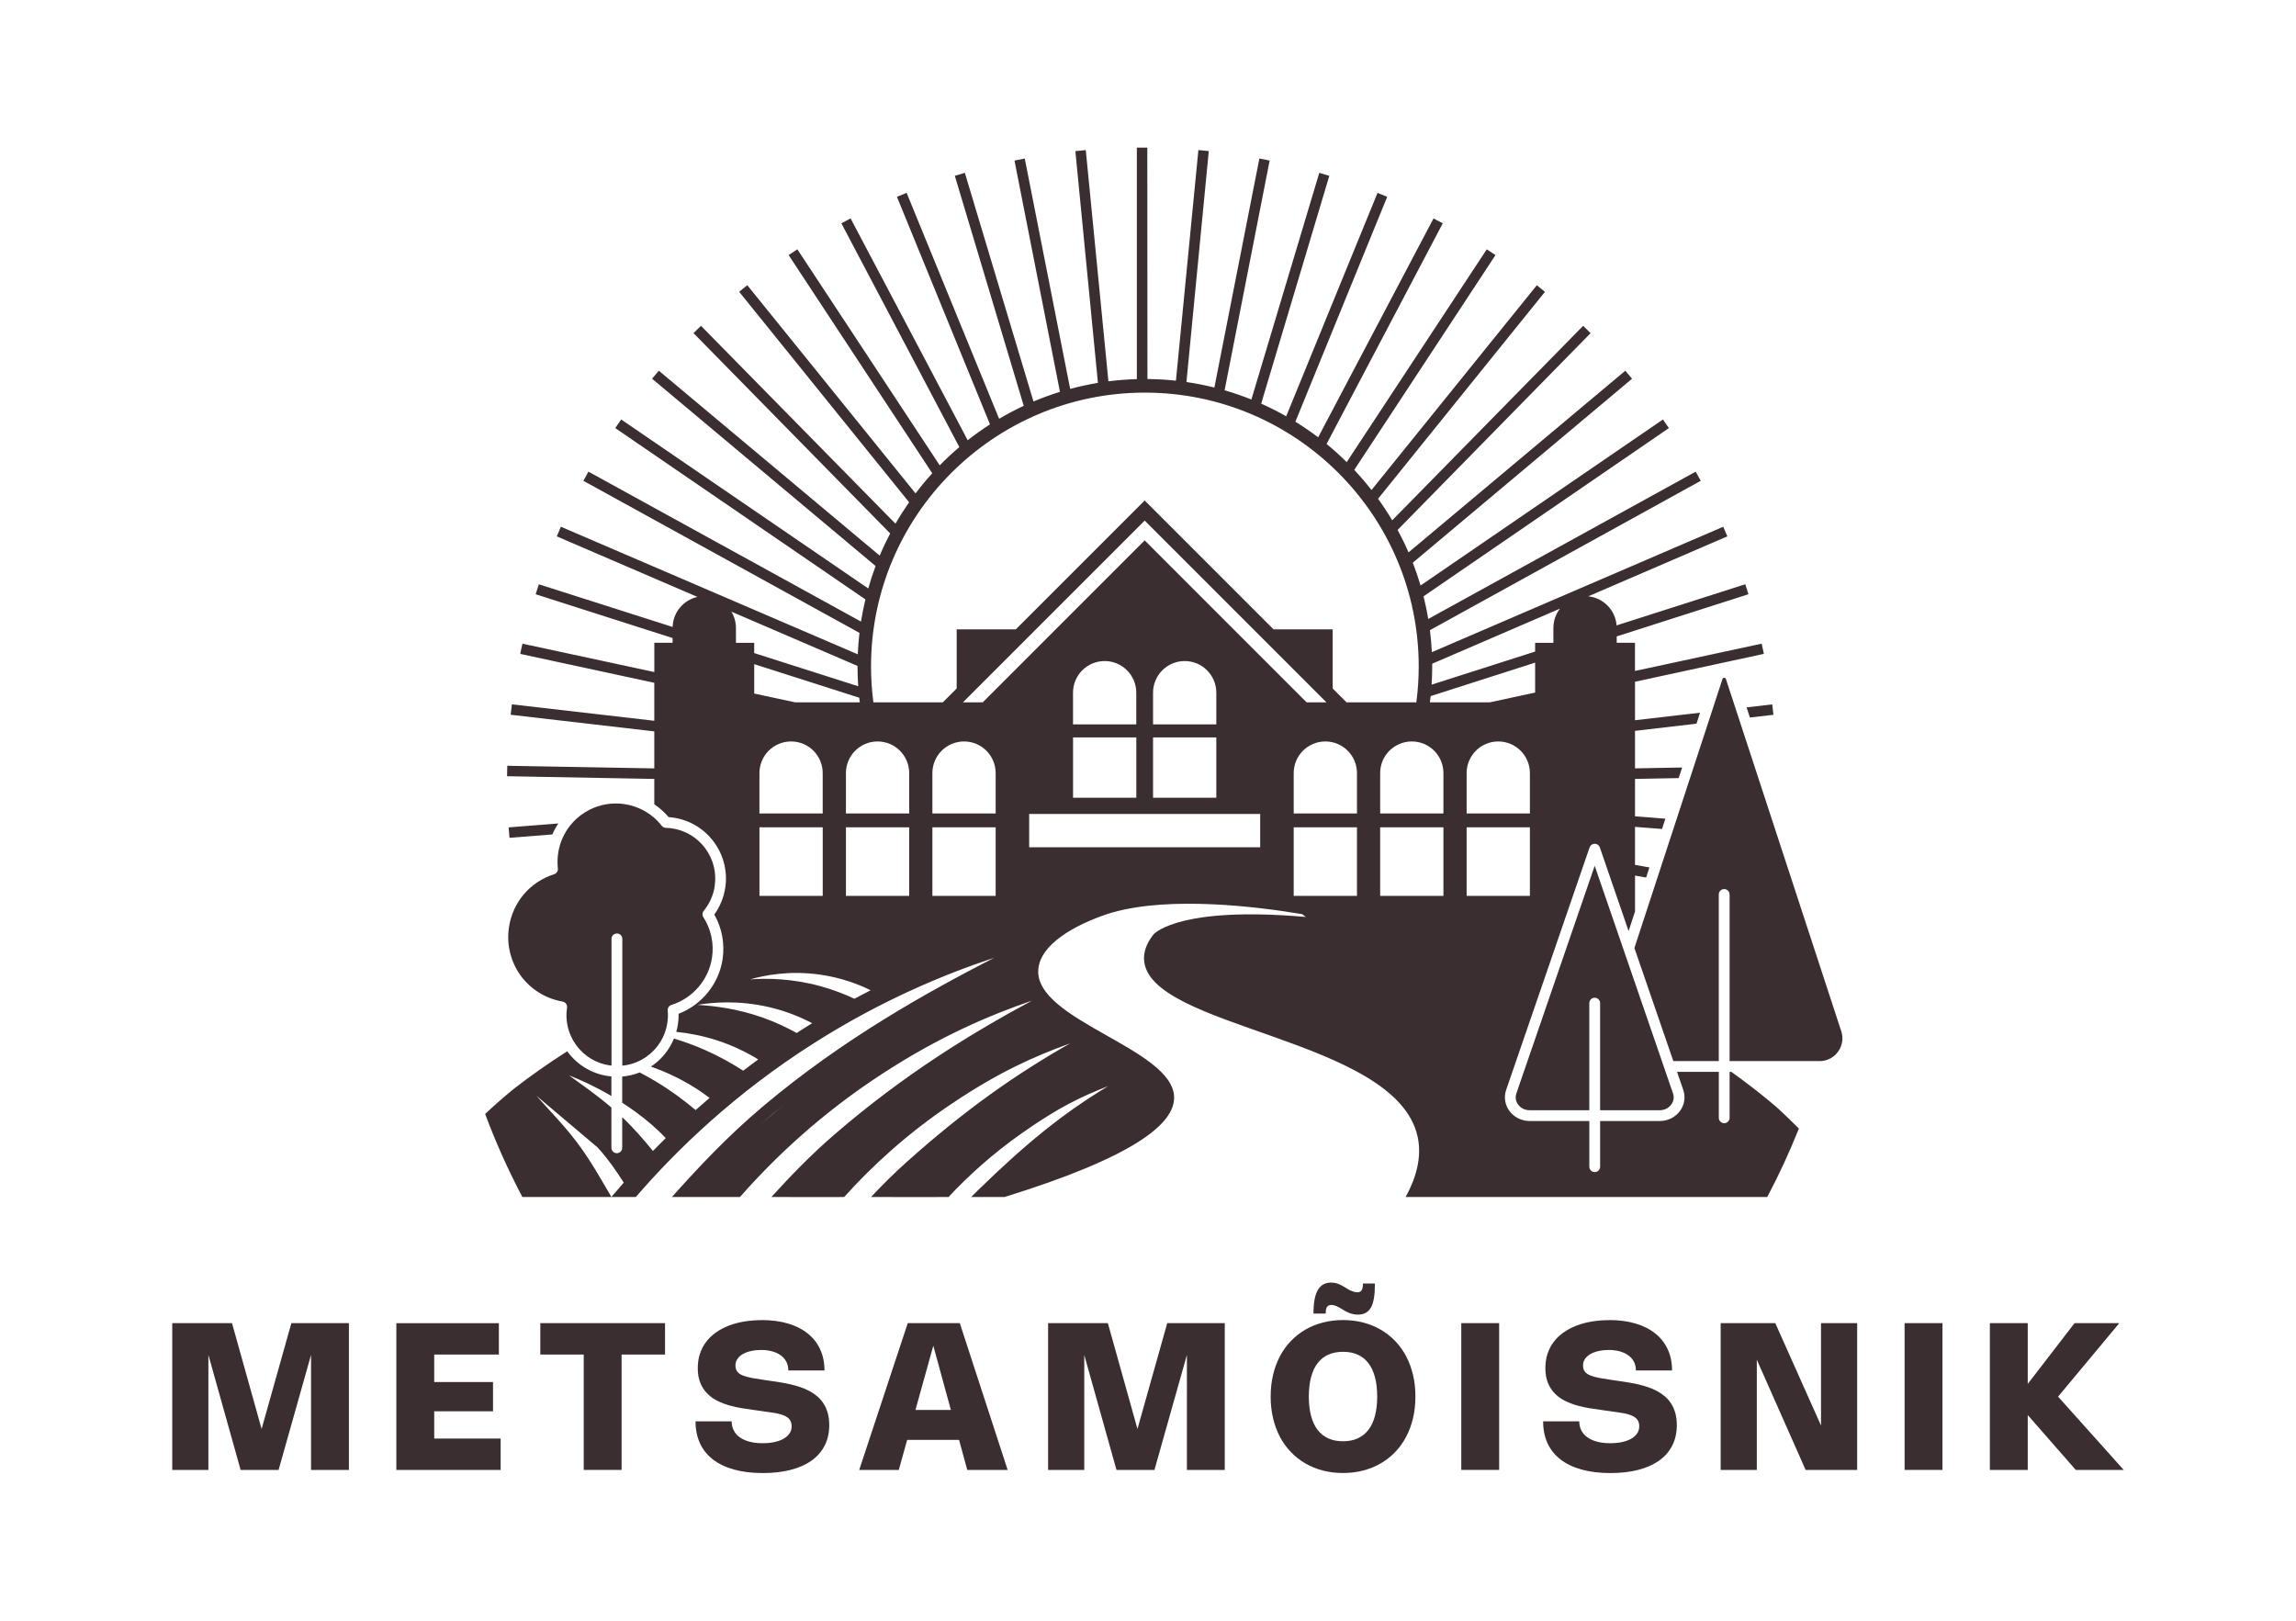 <svg xmlns="http://www.w3.org/2000/svg" id="Layer_1" viewBox="0 0 850 600"><defs><style>.cls-1{fill:#3b2e30;}</style></defs><path class="cls-1" d="M129.17,489.83v54.34h-14.02v-42.58l-12.01,42.58h-14.06l-11.93-42.58v42.58h-13.38v-54.34h22.12l10.96,39.18,11.02-39.18h21.3Z"></path><path class="cls-1" d="M184.69,489.83v11.63h-23.94v10.17h21.77v10.83h-21.77v10.09h24.59v11.63h-38.61v-54.34h37.96Z"></path><path class="cls-1" d="M246.19,501.46h-16.07v42.71h-14.02v-42.71h-16.07v-11.63h46.17v11.63Z"></path><path class="cls-1" d="M281.97,488.69c3.61,0,6.85.43,9.73,1.28,2.88.85,5.32,2.08,7.32,3.69,2.01,1.6,3.54,3.56,4.61,5.86,1.06,2.31,1.6,4.92,1.6,7.83h-13.38c0-1.18-.24-2.24-.71-3.17s-1.15-1.73-2.03-2.38c-.88-.65-1.94-1.16-3.18-1.51s-2.63-.53-4.16-.53c-1.27,0-2.47.12-3.62.37s-2.16.61-3.03,1.09-1.57,1.08-2.08,1.8c-.51.72-.77,1.54-.77,2.48s.23,1.72.69,2.3c.46.58,1.16,1.06,2.1,1.43.94.37,2.12.69,3.53.94,1.42.25,3.08.52,5,.8l1.92.27c1.13.17,2.3.35,3.52.54,1.22.2,2.43.43,3.65.71,1.22.28,2.41.62,3.59,1.02,1.18.4,2.3.88,3.36,1.44s2.05,1.23,2.95,2,1.67,1.67,2.33,2.69,1.16,2.18,1.53,3.5c.37,1.31.55,2.79.55,4.44,0,2.86-.57,5.4-1.71,7.61-1.14,2.21-2.77,4.07-4.9,5.57s-4.71,2.64-7.74,3.41c-3.03.77-6.44,1.16-10.23,1.16-4.04,0-7.61-.44-10.72-1.31s-5.71-2.13-7.81-3.77c-2.1-1.64-3.69-3.64-4.77-6.01-1.08-2.37-1.62-5.05-1.62-8.06h13.38c0,1.27.26,2.4.79,3.41s1.28,1.86,2.27,2.55,2.19,1.22,3.6,1.59,3.01.55,4.8.55c1.52,0,2.94-.13,4.25-.4,1.31-.27,2.44-.66,3.4-1.19.96-.53,1.71-1.18,2.26-1.96.55-.78.83-1.68.83-2.71s-.24-1.85-.71-2.47c-.48-.62-1.18-1.13-2.11-1.52s-2.09-.71-3.49-.94-3-.47-4.83-.71l-2.55-.36c-1.46-.2-2.99-.43-4.6-.68-1.61-.25-3.19-.6-4.75-1.04-1.56-.44-3.04-1.02-4.46-1.72-1.41-.7-2.66-1.6-3.73-2.68-1.08-1.08-1.93-2.39-2.57-3.93-.63-1.54-.95-3.37-.95-5.5,0-1.92.27-3.7.81-5.32s1.3-3.09,2.3-4.4c1-1.31,2.2-2.47,3.62-3.47s3-1.84,4.75-2.52,3.65-1.19,5.7-1.53,4.21-.51,6.48-.51Z"></path><path class="cls-1" d="M318.09,544.17l17.97-54.34h19.27l17.71,54.34h-14.95l-3.04-11.12h-19.21l-3.1,11.12h-14.65ZM352.02,521.96l-6.5-23.77-6.61,23.77h13.11Z"></path><path class="cls-1" d="M453.42,489.83v54.34h-14.02v-42.58l-12.01,42.58h-14.06l-11.93-42.58v42.58h-13.38v-54.34h22.12l10.96,39.18,11.02-39.18h21.3Z"></path><path class="cls-1" d="M470.41,517c0-2.86.3-5.55.9-8.07s1.46-4.82,2.57-6.92c1.12-2.1,2.47-3.97,4.06-5.61s3.38-3.04,5.36-4.19,4.14-2.02,6.48-2.62,4.81-.9,7.42-.9,5.08.3,7.41.9c2.33.6,4.49,1.48,6.48,2.62s3.78,2.54,5.37,4.19c1.59,1.65,2.94,3.52,4.06,5.61,1.12,2.1,1.97,4.4,2.58,6.92s.9,5.2.9,8.07-.3,5.55-.9,8.07-1.46,4.82-2.58,6.92c-1.11,2.1-2.47,3.97-4.06,5.61-1.59,1.65-3.38,3.04-5.37,4.19-1.99,1.15-4.15,2.02-6.49,2.62s-4.8.9-7.4.9-5.08-.3-7.42-.9-4.5-1.48-6.48-2.62c-1.98-1.15-3.77-2.54-5.36-4.19-1.59-1.65-2.94-3.52-4.06-5.61-1.11-2.1-1.97-4.4-2.57-6.92s-.9-5.2-.9-8.07ZM484.54,517c0,2.71.28,5.1.83,7.17.55,2.07,1.36,3.8,2.43,5.19s2.39,2.44,3.97,3.14c1.58.71,3.38,1.06,5.42,1.06s3.84-.35,5.42-1.06c1.57-.71,2.89-1.76,3.97-3.14s1.89-3.12,2.44-5.19c.55-2.07.83-4.46.83-7.17s-.28-5.12-.83-7.18-1.37-3.79-2.44-5.19-2.4-2.44-3.97-3.14c-1.57-.7-3.38-1.05-5.42-1.05s-3.85.35-5.42,1.05-2.9,1.75-3.97,3.14-1.88,3.12-2.43,5.19c-.55,2.06-.83,4.46-.83,7.18ZM509,475.47c0,1.98-.12,3.67-.35,5.08-.23,1.41-.6,2.57-1.11,3.48-.51.91-1.16,1.57-1.95,2-.79.43-1.74.65-2.84.65-.63,0-1.22-.06-1.77-.18-.54-.12-1.04-.27-1.5-.45-.46-.18-.87-.37-1.23-.57-.36-.2-.67-.39-.94-.55l-1.16-.67c-.19-.11-.41-.24-.66-.38-.25-.14-.51-.27-.8-.38-.28-.11-.58-.21-.89-.29-.31-.08-.62-.12-.94-.12-.68,0-1.2.23-1.55.68s-.52,1.26-.52,2.41v.11h-4.52v-.19c0-3.84.53-6.68,1.59-8.52,1.06-1.84,2.68-2.76,4.87-2.76.57,0,1.1.05,1.6.16s.94.24,1.35.41c.41.17.77.34,1.09.51.32.18.6.34.85.49l1.1.67c.22.13.46.27.74.43.28.16.59.3.92.44.33.13.69.25,1.05.34.37.09.75.14,1.14.14.62,0,1.11-.22,1.46-.67s.53-1.2.53-2.28v-.29h4.43v.29Z"></path><path class="cls-1" d="M555,544.17h-14.02v-54.34h14.02v54.34Z"></path><path class="cls-1" d="M595.75,488.69c3.61,0,6.85.43,9.73,1.28,2.88.85,5.32,2.08,7.32,3.69,2.01,1.6,3.54,3.56,4.61,5.86,1.06,2.31,1.6,4.92,1.6,7.83h-13.38c0-1.18-.24-2.24-.71-3.17s-1.15-1.73-2.03-2.38c-.88-.65-1.94-1.16-3.18-1.51s-2.63-.53-4.16-.53c-1.27,0-2.47.12-3.62.37s-2.16.61-3.03,1.09-1.57,1.08-2.08,1.8c-.51.72-.77,1.54-.77,2.48s.23,1.72.69,2.3c.46.58,1.16,1.06,2.1,1.43.94.37,2.12.69,3.53.94,1.42.25,3.08.52,5,.8l1.92.27c1.13.17,2.3.35,3.52.54,1.22.2,2.43.43,3.65.71,1.22.28,2.41.62,3.59,1.02,1.18.4,2.3.88,3.36,1.44s2.05,1.23,2.95,2,1.67,1.67,2.33,2.69,1.16,2.18,1.53,3.5c.37,1.31.55,2.79.55,4.44,0,2.86-.57,5.4-1.71,7.61-1.14,2.21-2.77,4.07-4.9,5.57s-4.71,2.64-7.74,3.41c-3.03.77-6.44,1.16-10.23,1.16-4.04,0-7.61-.44-10.72-1.31s-5.71-2.13-7.81-3.77-3.69-3.64-4.77-6.01c-1.08-2.37-1.61-5.05-1.61-8.06h13.38c0,1.27.26,2.4.79,3.41s1.28,1.86,2.27,2.55,2.19,1.22,3.6,1.59,3.01.55,4.8.55c1.52,0,2.94-.13,4.25-.4,1.31-.27,2.44-.66,3.4-1.19.96-.53,1.71-1.18,2.26-1.96.55-.78.83-1.68.83-2.71s-.24-1.85-.71-2.47c-.48-.62-1.18-1.13-2.11-1.52s-2.09-.71-3.49-.94-3-.47-4.83-.71l-2.55-.36c-1.46-.2-2.99-.43-4.6-.68-1.61-.25-3.19-.6-4.75-1.04-1.56-.44-3.04-1.02-4.46-1.72-1.41-.7-2.66-1.6-3.73-2.68-1.08-1.08-1.93-2.39-2.57-3.93-.63-1.54-.95-3.37-.95-5.5,0-1.92.27-3.7.81-5.32.54-1.62,1.3-3.09,2.3-4.4.99-1.31,2.2-2.47,3.62-3.47s3-1.84,4.75-2.52,3.65-1.19,5.7-1.53,4.21-.51,6.48-.51Z"></path><path class="cls-1" d="M687.54,544.17h-19.08l-18.07-40.79v40.79h-13.38v-54.34h20.22l16.93,37.92v-37.92h13.38v54.34Z"></path><path class="cls-1" d="M719.12,544.17h-14.02v-54.34h14.02v54.34Z"></path><path class="cls-1" d="M761.92,517.04l24.3,27.13h-17.75l-17.78-20.31v20.31h-14.02v-54.34h14.02v22.5l17.33-22.5h16.57l-22.67,27.21Z"></path><path class="cls-1" d="M614.48,411.01c1.72,0,3.31-.8,4.26-2.14.87-1.21,1.1-2.71.62-4.1l-2.74-7.95-1.37-4-12.24-35.57-2.16-6.27-10.48-30.46-28.99,84.25c-.17.48-.25.98-.25,1.47,0,.93.29,1.84.86,2.63.95,1.34,2.54,2.14,4.26,2.14h22.12v-39.65c0-1.1.9-2,2-2s2,.9,2,2v39.65h22.11Z"></path><path class="cls-1" d="M636.31,331.14c0-1.1.9-2,2-2s2,.9,2,2v61.68h33.33c2.73,0,5.22-1.27,6.83-3.49,1.6-2.21,2.03-4.97,1.18-7.57l-42.7-130.39c-.13-.38-.42-.46-.64-.46s-.51.08-.63.46l-32.61,99.58,14.41,41.87h16.83v-61.68Z"></path><polygon class="cls-1" points="647.83 265.63 656.54 264.62 656.09 260.77 646.6 261.87 647.83 265.63"></polygon><path class="cls-1" d="M264.58,328.02c.74-4.96-.49-9.92-3.47-13.95-2.98-4.03-7.36-6.66-12.32-7.4-.79-.12-1.53-.18-2.26-.19-.6-.01-1.17-.29-1.54-.77-3.4-4.35-8.3-7.2-13.78-8.02-1.08-.16-2.17-.24-3.25-.24-4.59,0-9.04,1.46-12.8,4.24-4.64,3.43-7.66,8.46-8.52,14.17-.28,1.87-.31,3.77-.11,5.66.1.95-.48,1.84-1.38,2.12-8.93,2.83-15.33,10.34-16.72,19.61-1.97,13.15,6.75,25.24,19.85,27.54,1.08.19,1.81,1.22,1.63,2.3-.74,4.94.5,9.89,3.48,13.93,2.98,4.03,7.36,6.66,12.32,7.4.23.03.45.04.68.07v-46.91c0-1.1.9-2,2-2s2,.9,2,2v46.94c3.32-.33,6.51-1.53,9.27-3.57,4.03-2.98,6.67-7.36,7.41-12.32.22-1.5.27-3.02.13-4.52-.09-.94.49-1.81,1.39-2.09,7.9-2.47,13.79-9.34,15.01-17.52.78-5.22-.36-10.54-3.21-14.96-.47-.73-.42-1.68.14-2.36,2.16-2.62,3.57-5.79,4.07-9.15Z"></path><path class="cls-1" d="M188.62,310.16l15.87-1.25c.61-1.42,1.34-2.78,2.2-4.07l-18.38,1.46.3,3.86Z"></path><path class="cls-1" d="M662.33,414.2l-3.86-3.63v-.02s-.03-.01-.03-.01c-.28-.26-.56-.51-.85-.77-.04-.03-.07-.06-.1-.09-5.21-4.45-10.74-8.73-16.53-12.87h-.64v17c0,1.1-.9,2-2,2s-2-.9-2-2v-17h-15.46l2.29,6.65c.9,2.63.49,5.44-1.14,7.73-1.7,2.38-4.51,3.81-7.52,3.81h-22.11v16.91c0,1.1-.9,2-2,2s-2-.9-2-2v-16.91h-22.12c-3.01,0-5.82-1.43-7.52-3.81-1.63-2.28-2.04-5.1-1.14-7.73l30.88-89.75c.28-.81,1.04-1.35,1.9-1.35s1.61.54,1.89,1.35l10.65,30.97,2.38-7.26v-13.28l4.11.73,1.22-3.74-5.34-.95v-14.07l10,.78,1.25-3.81-11.25-.89v-13.83l16.17-.31,1.28-3.92-17.45.32v-13.89l22.76-2.65,1.33-4.07-24.09,2.79v-14.25l47.71-10.32-.82-3.78-46.9,10.11v-10.45h-6.76v-2.34l48.77-15.62-1.18-3.69-47.64,15.23c-.43-5.66-4.87-10.2-10.49-10.76l51.5-22.2-1.53-3.56-107.87,46.43c-.13-2.74-.37-5.45-.71-8.14l100.26-55.3-1.87-3.39-99.01,54.54c-.47-2.83-1.05-5.63-1.75-8.38l90.83-62.28-2.19-3.19-89.74,61.46c-.84-2.87-1.8-5.68-2.87-8.44l81.16-68.1-2.49-2.97-80.25,67.25c-1.23-2.84-2.58-5.61-4.04-8.32l71.44-72.84-2.76-2.71-70.69,72c-1.62-2.74-3.37-5.41-5.23-7.98l61.78-76.61-3.01-2.43-61.2,75.8c-2.01-2.58-4.14-5.06-6.38-7.45l52.28-79.52-3.23-2.13-51.85,78.77c-2.38-2.35-4.86-4.59-7.45-6.71l43.01-81.69-3.42-1.81-42.71,81.03c-2.71-2.06-5.52-3.99-8.43-5.78l33.99-83.25-3.58-1.46-33.81,82.7c-3-1.7-6.09-3.26-9.26-4.67l25.22-84.34-3.71-1.11-25.14,83.91c-3.23-1.29-6.53-2.43-9.91-3.41l16.67-85.05-3.8-.75-16.66,84.78c-3.39-.84-6.84-1.53-10.34-2.04l8.27-85.49-3.85-.38-8.27,84.97h0l-.04.4c-.05,0-.11,0-.16-.02h-.1s0,0,0,0c-3.39-.36-6.82-.56-10.29-.59l-.05-85.67h-3.87v85.71c-3.56.1-7.07.37-10.53.81l-8.38-85.6-3.85.38,8.35,85.8c-3.48.58-6.91,1.32-10.28,2.23l-16.81-85.28-3.8.75,16.83,85.62c-3.34,1.03-6.61,2.23-9.8,3.57l-25.41-84.65-3.71,1.11,25.51,85.14c-3.12,1.46-6.16,3.06-9.11,4.8l-34.25-83.64-3.58,1.46,34.45,84.25c-2.85,1.83-5.6,3.79-8.26,5.87l-43.35-82.12-3.42,1.81,43.68,82.85c-2.53,2.14-4.95,4.4-7.26,6.76l-52.71-79.98-3.23,2.13,53.17,80.78c-2.17,2.39-4.23,4.88-6.18,7.45l-62.29-77.07-3.01,2.43,62.91,77.93c-1.79,2.57-3.48,5.21-5.04,7.93l-72.01-73.26-2.76,2.71,72.8,74.15c-1.4,2.68-2.7,5.42-3.87,8.22l-81.78-68.47-2.49,2.97,82.75,69.35c-1.02,2.72-1.93,5.49-2.72,8.31l-91.47-62.57-2.19,3.19,92.61,63.43c-.65,2.7-1.19,5.43-1.63,8.21l-100.91-55.51-1.87,3.39,102.21,56.3c-.31,2.62-.52,5.27-.63,7.94l-109.9-47.23-1.53,3.56,52.08,22.42c-5.16,1.13-9.04,5.66-9.19,11.12l-49.53-15.8-1.18,3.69,50.69,16.21v1.76h-6.76v10.83l-48.82-10.5-.82,3.78,49.63,10.7v14.06l-52.72-6.08-.45,3.85,53.17,6.16v13.7l-54.43-.97-.07,3.87,54.5,1v9.4c1.96,1.31,3.74,2.9,5.29,4.73.6.04,1.2.1,1.83.2,12.42,1.86,21.02,13.48,19.16,25.9-.54,3.61-1.94,7.03-4.06,9.97,2.83,4.98,3.92,10.79,3.07,16.5-1.37,9.16-7.69,16.94-16.29,20.23.03,1.3-.05,2.61-.25,3.91-.14.95-.36,1.88-.62,2.79,4.48.45,9.57,1.38,15.01,3.13,6.18,1.99,11.29,4.59,15.33,7.08-1.89,1.4-3.74,2.78-5.55,4.17-4.06-2.62-8.78-5.29-14.25-7.71-4-1.76-7.82-3.1-11.4-4.18-1.56,3.81-4.11,7.15-7.51,9.66-.33.24-.67.47-1.01.7,2.53.9,5.18,1.96,7.9,3.25,5.55,2.61,10.17,5.58,13.82,8.35-1.77,1.51-3.49,3.01-5.17,4.51-4.11-3.47-8.95-7.11-14.66-10.55-2.05-1.23-4.07-2.35-6.04-3.39-2.07.82-4.25,1.34-6.48,1.53v9.69c1.54,1,3.11,2.06,4.71,3.21,4.51,3.24,8.4,6.7,11.41,9.86-1.62,1.61-3.21,3.2-4.75,4.78-3.29-4.04-6.96-8.31-11.37-12.5v11.33c0,1.1-.9,2-2,2s-2-.9-2-2v-14.92c-5.51-4.69-11.02-8.5-15.68-11.89,4.36,1.7,9.71,4.12,15.68,7.64v-7.25c-.42-.04-.84-.08-1.27-.14-6.02-.9-11.32-4.09-14.94-8.98-.05-.06-.09-.13-.13-.2-7.04,4.5-13.77,9.21-20.08,14.15-3.59,2.95-7.03,5.97-10.32,9.06,3.94,10.59,8.56,20.86,13.77,30.74h14.04s16.98,0,16.98,0c0,0,0,0,0,0h11c15.18-17.56,36.78-38.46,66.11-57.06,24.55-15.59,47.8-25.29,66.5-31.48-24.79,12.79-55.58,29.78-85.51,54.96-13.13,11.05-23.93,22.62-33.74,33.58h5.51s0,0,0,0h18.26s0,0,0,0h1.43c12.51-14.24,29.93-30.92,53.21-45.96,20.86-13.54,39.05-21.28,54.91-26.74-22.21,11.96-47.13,27.12-73.1,49.52-8.89,7.67-16.46,15.58-23.39,23.18h6.97s-.03.04-.03.04h18.07s.02-.02.03-.04h1.9c9.8-10.9,23.04-23.38,40.31-34.86,17.15-11.49,30.27-17.28,43.32-22-19.64,11.15-38.72,24.39-60.68,44.08-4.75,4.24-9.02,8.55-13.01,12.78h7.92l-.03.04h16.8s.02-.02.04-.04h3.96c7.02-7.51,16.04-15.84,27.35-23.76,13.45-9.44,21.5-13.27,31.72-17.27-17.07,10.33-30.55,21.38-48.27,38.64-.82.8-1.6,1.59-2.39,2.39h12.35c47.76-14.79,63.07-27.07,62.75-37.07-.59-18.02-51.77-28.26-50.28-47.2.71-9.06,12.97-16.36,26.11-20.66h0s.02,0,.02,0c.46-.15.92-.3,1.38-.44h.11c21.6-6.09,53.68-2.08,70.1.67l1.34,1.04c-45.51-3.99-55.55,5.52-56.45,6.5-2.95,3.79-3.55,6.87-3.47,9.11.9,25.83,93.18,28.9,101.28,65.69,1.71,7.78-.68,15.55-4.43,22.37h133.88c4.33-8.2,8.24-16.65,11.71-25.33-1.19-1.22-2.42-2.42-3.65-3.61ZM192.64,409.57c-.04-.05-.08-.11-.12-.16.05.04.1.08.16.12l-.04.04ZM226.35,443.11c-3.77-6.36-7.58-13.35-12.77-20.23-4.93-6.51-10.43-12.04-15-17.24l22.68,19.16c3.89,4.32,7.2,9.09,9.65,13.02-1.58,1.79-3.1,3.57-4.56,5.29ZM281.56,416.24c2.67-2.33,5.44-4.66,8.33-6.99-2.68,2.27-5.49,4.61-8.33,6.99ZM566.38,301.14h-23.42v-14.94c0-6.47,5.24-11.71,11.71-11.71s11.71,5.24,11.71,11.71v14.94ZM530.22,246.73c0-.34,0-.68-.01-1.02l47.32-20.4c-1.53,1.98-2.45,4.46-2.45,7.16v5.51h-6.76v3.23l-38.32,12.25c.14-2.23.22-4.47.22-6.72ZM529.64,257.7l38.68-12.39v11.08l-16.83,3.63h-22.13c.1-.77.2-1.54.28-2.32ZM423.84,145.35c55.9,0,101.38,45.48,101.38,101.38,0,4.48-.3,8.92-.88,13.29h-25.83l-5.14-5.14v-21.88h-21.88l-47.72-47.72h0s0,0,0,0h0s0,0,0,0l-47.72,47.72h-21.88v21.88l-5.14,5.14h-25.7c-.57-4.37-.87-8.81-.87-13.29,0-55.9,45.48-101.38,101.38-101.38ZM426.87,268.18v-11.75c0-6.47,5.24-11.71,11.71-11.71s11.71,5.24,11.71,11.71v11.75h-23.42ZM450.29,272.99v22.34h-23.42v-22.34h23.42ZM423.77,200.05h0s0,0,0,0h0s0,0,0,0l-59.96,59.97h-7.34l67.3-67.3,67.3,67.3h-7.34l-59.96-59.97ZM397.24,268.18v-11.75c0-6.47,5.24-11.71,11.71-11.71s11.71,5.24,11.71,11.71v11.75h-23.42ZM420.67,272.99v22.34h-23.42v-22.34h23.42ZM318.31,260.02h-23.91l-15.18-3.27v-10.88l38.88,12.43c.06.57.14,1.14.21,1.72ZM281.15,301.14v-14.94c0-6.47,5.24-11.71,11.71-11.71s11.71,5.24,11.71,11.71v14.94h-23.42ZM304.58,306.27v25.39h-23.42v-25.39h23.42ZM317.46,246.52c0,.07,0,.14,0,.21,0,2.46.09,4.9.25,7.32l-38.5-12.28v-3.79h-6.76v-5.51c0-2.21-.62-4.28-1.69-6.04l46.69,20.1ZM297.18,380.97c-.76.48-1.48.97-2.22,1.45-3.63-2.01-7.83-4.01-12.61-5.71-9.49-3.36-17.99-4.32-24.18-4.71,5.57-.92,15.06-1.79,26.37.8,6.48,1.48,11.88,3.76,16.13,5.99-1.17.73-2.32,1.44-3.49,2.18ZM316.3,369.74c-3.57-1.69-7.77-3.33-12.55-4.65-10.57-2.89-19.79-2.98-26.04-2.52,5.17-1.48,14.49-3.4,25.96-1.75,7.7,1.11,14,3.48,18.65,5.78-1.99,1.01-4,2.06-6.02,3.14ZM336.59,331.66h-23.42v-25.39h23.42v25.39ZM336.59,301.14h-23.42v-14.94c0-6.47,5.24-11.71,11.71-11.71s11.71,5.24,11.71,11.71v14.94ZM368.6,331.66h-23.42v-25.39h23.42v25.39ZM368.6,301.14h-23.42v-14.94c0-6.47,5.24-11.71,11.71-11.71s11.71,5.24,11.71,11.71v14.94ZM466.53,313.67h-85.52v-12.34h85.52v12.34ZM502.36,331.66h-23.42v-25.39h23.42v25.39ZM502.36,301.14h-23.42v-14.94c0-6.47,5.24-11.71,11.71-11.71s11.71,5.24,11.71,11.71v14.94ZM534.37,331.66h-23.42v-25.39h23.42v25.39ZM534.37,301.14h-23.42v-14.94c0-6.47,5.24-11.71,11.71-11.71s11.71,5.24,11.71,11.71v14.94ZM542.96,306.27h23.42v25.39h-23.42v-25.39Z"></path></svg>